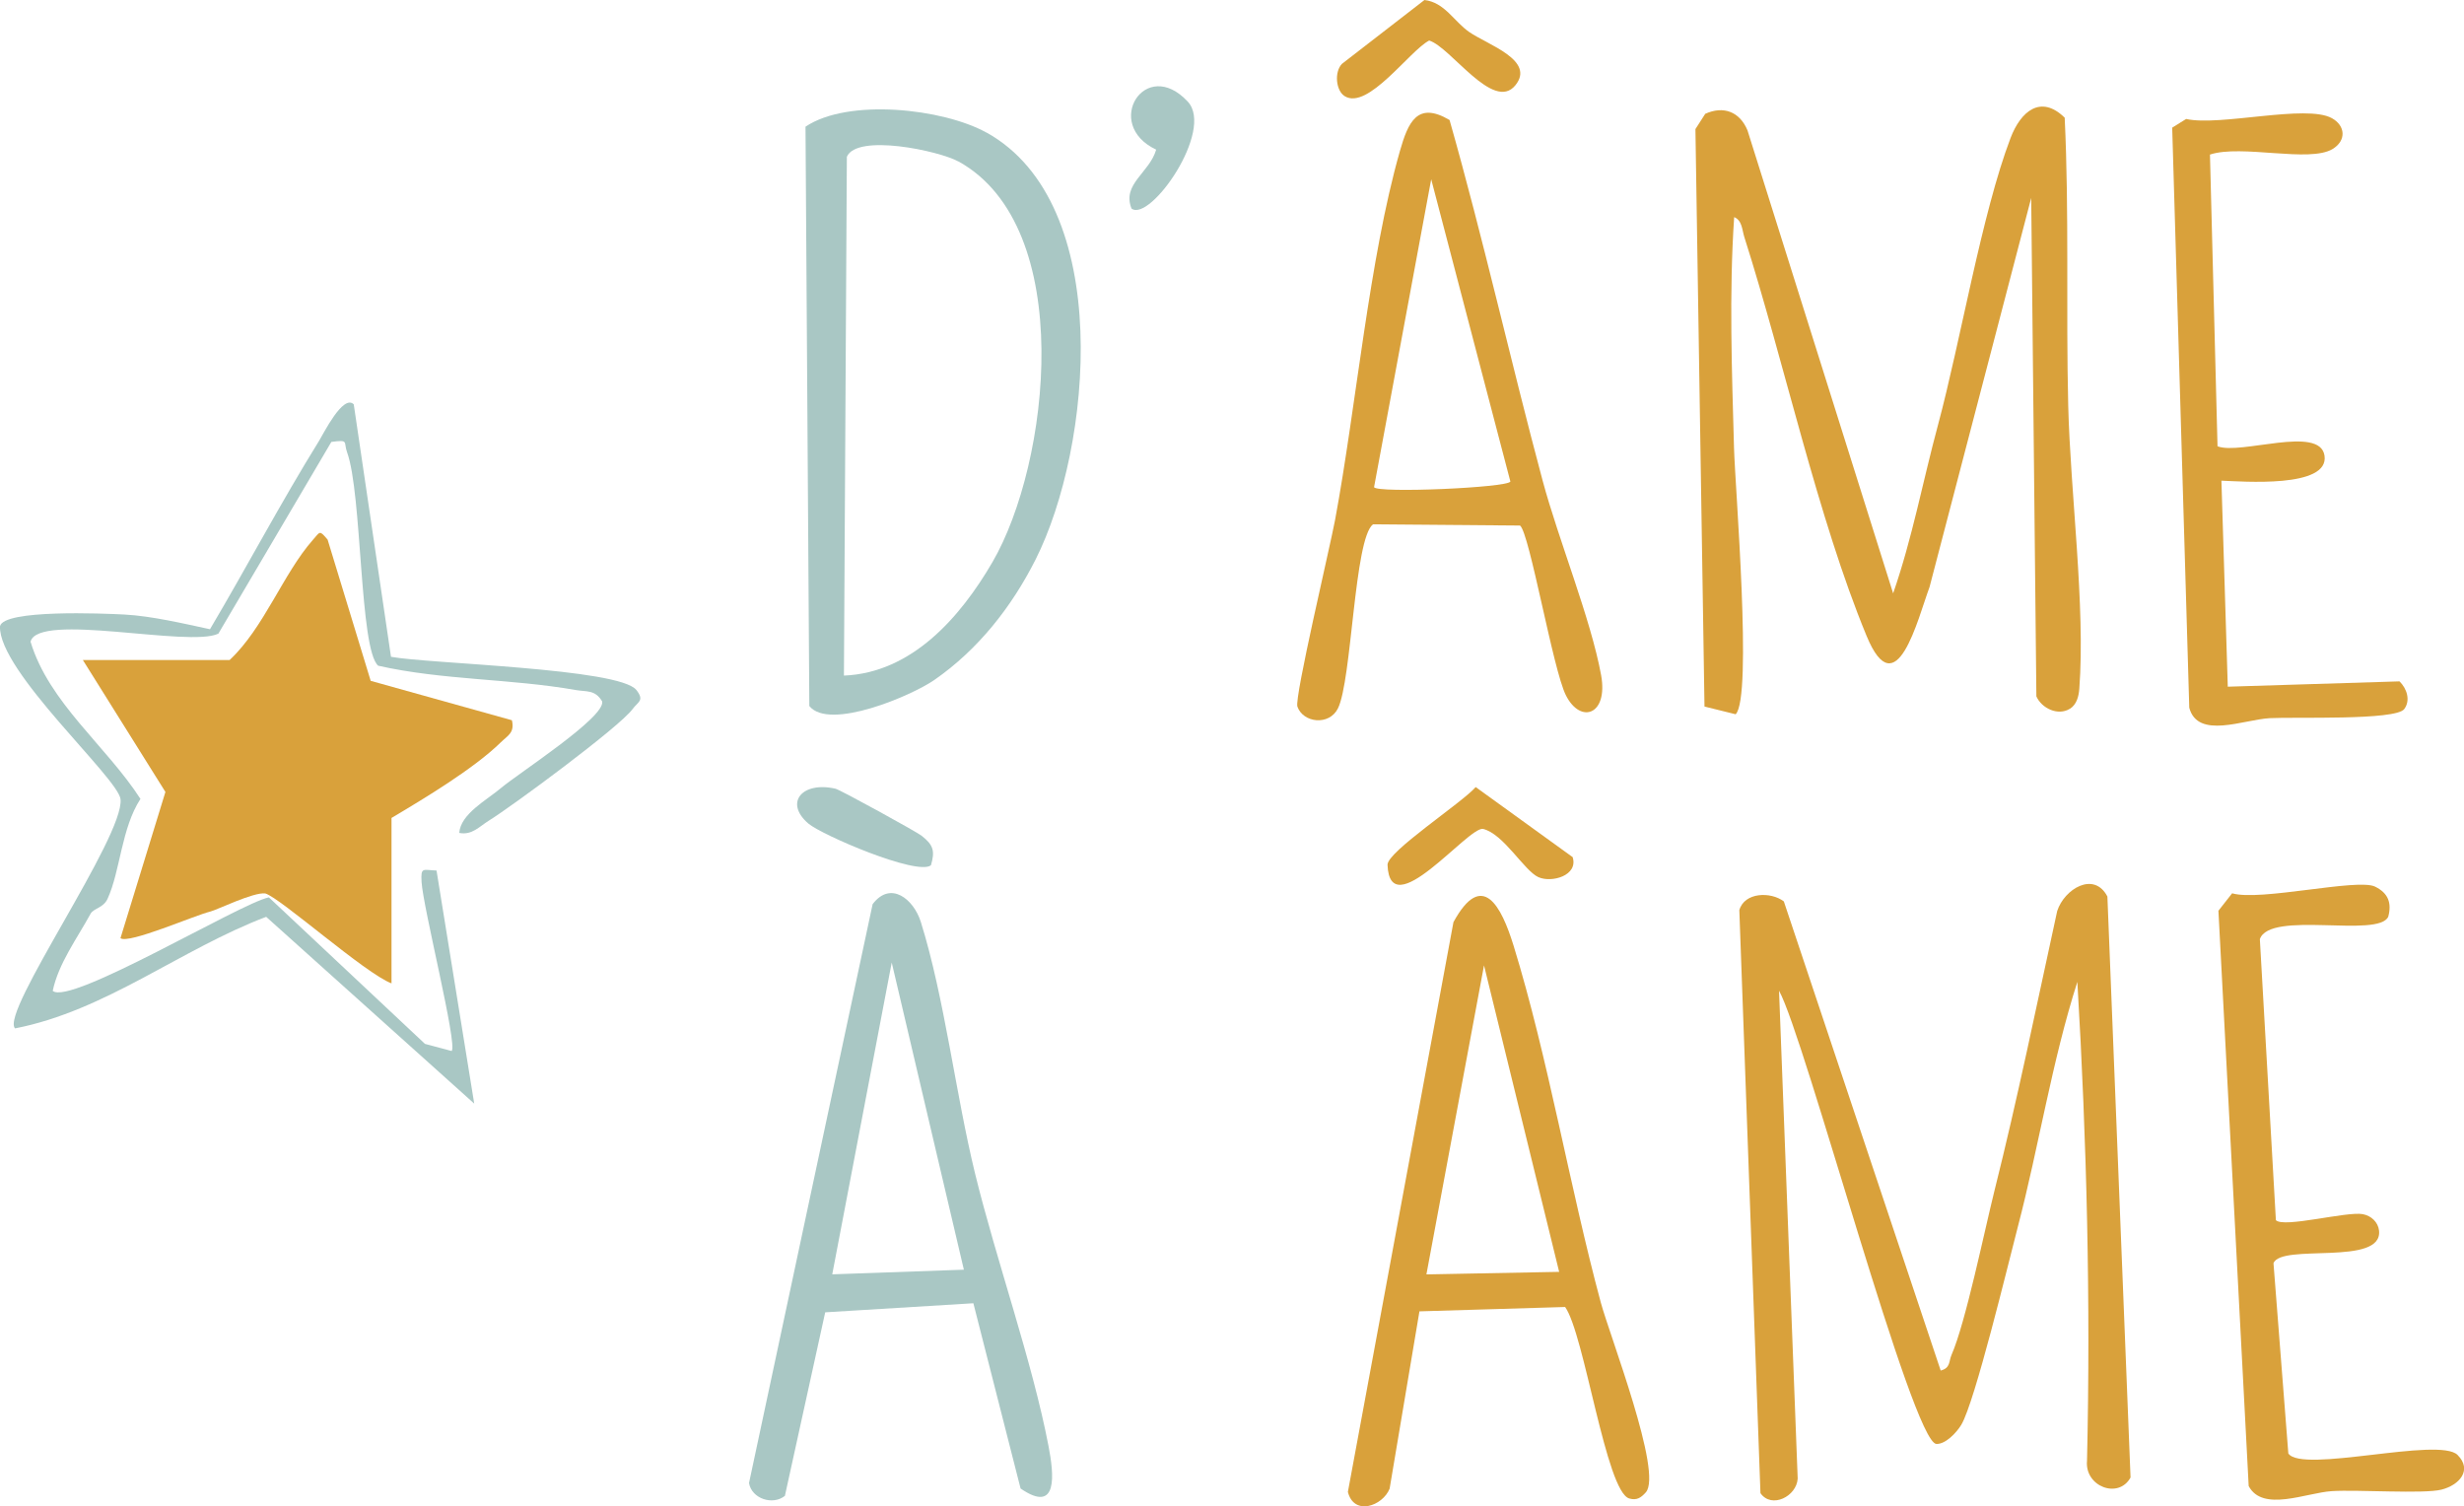 <svg viewBox="0 0 328.9 201.06" xmlns="http://www.w3.org/2000/svg" data-name="Calque 2" id="Calque_2">
  <defs>
    <style>
      .cls-1 {
        fill: #a9c7c4;
      }

      .cls-2 {
        fill: #d9a13b;
      }
    </style>
  </defs>
  <g data-name="Calque 1" id="Calque_1-2">
    <g>
      <g>
        <g>
          <path d="M259.05,182.94c1.33-.34,1.06-1.22,1.45-2.1,1.87-4.27,4.39-16.55,5.72-21.88,3.1-12.35,5.66-24.91,8.38-37.36.96-2.95,4.92-5.35,6.7-1.93l3.09,77.55c-1.62,2.94-6.14,1.19-5.81-2.23.49-21.31-.03-42.66-1.29-63.93-3.4,10.64-5.12,21.89-7.95,32.72-1.26,4.82-5.73,23.38-7.54,26.4-.65,1.08-2.11,2.6-3.32,2.56-3.2-.09-17.57-54.3-21.01-60.5l2.49,65.12c-.13,2.37-3.48,4.08-4.97,1.95l-2.82-77.82c.68-2.4,4.18-2.5,5.94-1.17l20.94,62.63Z" class="cls-2"></path>
          <path d="M315.4,162.07c1.12.21,2.03,1.06,2.16,2.19.52,4.81-13.08,1.66-14.09,4.36l1.98,25.39c1.82,2.71,20.14-2.26,22.59.2,2.02,2.03.23,4.03-2.15,4.63s-11.22-.02-14.64.2-9.23,2.84-11.09-.68l-4.04-76.79,1.83-2.33c3.75,1.1,16.74-2.04,19.08-.89,1.77.87,2.24,2.18,1.76,4.01-1.31,2.9-15.81-.88-17.14,3l2.14,37.51c1.04,1.08,9.48-1.21,11.62-.8Z" class="cls-2"></path>
          <g>
            <path d="M208.91,174.46l-19.44.58-3.98,23.67c-.93,2.32-4.76,3.68-5.57.43l14.09-76.05c3.85-7.05,6.4-2.14,8.03,3.15,4.61,14.97,7.48,32.19,11.63,47.59,1.2,4.46,8.33,22.82,6.01,25.38-.63.7-1.19,1.1-2.2.81-3.11-.89-5.99-21.96-8.57-25.57ZM208.12,169.77l-10.03-40.91-7.69,41.25,17.72-.34Z" class="cls-2"></path>
            <path d="M205.36,117.09c-1.91-.85-4.65-5.8-7.42-6.45-2.04-.24-12.42,12.96-12.73,4.8-.07-1.73,9.91-8.26,11.77-10.38l12.94,9.35c.78,2.46-2.79,3.46-4.55,2.68Z" class="cls-2"></path>
          </g>
        </g>
        <g>
          <path d="M129.94,173.96l-19.79,1.21-5.38,24.5c-1.62,1.3-4.43.39-4.79-1.71l16.5-77.27c2.41-3.19,5.48-.66,6.43,2.36,3.16,10.1,4.65,22.98,7.24,33.58,2.85,11.65,7.63,25.03,9.81,36.4.72,3.74,1.33,9.14-3.73,5.66l-6.3-24.72ZM128.66,169.48l-9.63-41-7.94,41.62,17.57-.62Z" class="cls-1"></path>
          <path d="M124.26,115.5c-1.83,1.43-14.58-4.04-16.37-5.58-3.24-2.79-.81-5.66,3.64-4.64.64.15,10.81,5.74,11.49,6.28,1.57,1.23,1.81,2.03,1.24,3.95Z" class="cls-1"></path>
        </g>
      </g>
      <g>
        <path d="M276.28,94.61c-1.57.98-3.76-.06-4.46-1.66l-.69-66.53-13.57,51.94c-1.58,4.24-4.43,16.13-8.4,6.53-6.52-15.76-11.02-36.6-16.33-53.27-.29-.92-.28-2.21-1.35-2.64-.69,10.24-.3,20.55-.02,30.8.14,5.23,2.49,33.29.22,35.56l-4.16-1.03-1.21-77.08,1.31-2.04c2.45-1.11,4.61-.27,5.64,2.21l19.44,61.8c2.55-7.33,3.96-14.96,5.98-22.44,3.04-11.31,5.85-28.24,9.69-38.33,1.36-3.58,4.04-5.85,7.23-2.72.61,12.79.16,25.63.47,38.42.28,11.52,2.31,26.84,1.48,37.82-.08,1.01-.35,2.09-1.25,2.66Z" class="cls-2"></path>
        <path d="M294.99,20.63l1.01,38.94c3.05,1.2,13.65-2.86,14.28,1.24.68,4.4-11.01,3.45-13.76,3.35l.85,27.5,22.92-.71c.97.94,1.51,2.53.63,3.7-1.16,1.54-14.67,1.03-17.95,1.21-3.52.2-9.61,2.85-10.74-1.39l-2.28-77.43,1.86-1.16c4.5,1.01,16.01-2,19.45-.11,1.8.99,1.98,2.98.1,4.12-3.1,1.87-12.16-.65-16.36.74Z" class="cls-2"></path>
        <g>
          <path d="M183.27,69.99c-2.51,1.9-2.82,20.83-4.68,24.57-1.17,2.34-4.64,1.94-5.41-.24-.42-1.2,4.37-21.37,5.03-24.92,2.83-15.24,4.54-34.82,8.65-49.23,1.1-3.84,2.31-6.7,6.63-4.15,4.49,15.79,8.14,32.14,12.42,48.12,2.13,7.94,6.44,18.47,7.81,25.98.97,5.33-2.75,6.57-4.7,2.69-1.72-3.4-4.84-21.63-6.12-22.66l-19.64-.16ZM183.41,65.03c.44.83,17.81.07,18.2-.75l-10.57-40.35-7.63,41.11Z" class="cls-2"></path>
          <path d="M190.13,0c2.7.31,3.94,2.85,5.98,4.27,2.47,1.71,8.89,3.77,6.16,7.12-2.94,3.6-8.62-5.11-11.5-5.98-2.62,1.36-8.17,9.33-11.27,7.43-1.19-.73-1.42-3.24-.37-4.32l11.01-8.52Z" class="cls-2"></path>
        </g>
        <g>
          <path d="M131.68,17.69c17.15,9.52,14.09,42.05,6.55,57-3.19,6.32-7.66,12.01-13.51,16.07-3.04,2.11-14.04,6.8-16.69,3.48l-.51-77.33c5.68-3.82,18.34-2.44,24.16.79ZM127.94,21.56c-2.61-1.44-13.55-3.76-14.9-.63l-.39,69.25c9.04-.37,15.51-7.74,19.81-15.12,7.69-13.19,11.3-44.75-4.52-53.51Z" class="cls-1"></path>
          <path d="M154.32,19.97c-7.16-3.38-1.44-12.51,4.23-6.4,3.58,3.86-5.03,16.12-7.51,14.27-1.32-3.27,2.41-4.78,3.29-7.87Z" class="cls-1"></path>
        </g>
      </g>
    </g>
    <g>
      <path d="M35.41,119.26c1.98.55,13.37,10.71,16.85,12v-22.08c4.39-2.61,11.01-6.59,14.55-10.06.98-.96,1.91-1.3,1.52-2.98l-18.85-5.26-5.75-18.85c-1.12-1.31-.97-1.09-1.98.05-3.95,4.48-6.52,11.74-11.1,16.02H11.06l11.02,17.61-6,19.52c1.07.82,9.89-3.05,12.01-3.56.84-.2,5.76-2.62,7.32-2.41" class="cls-2"></path>
      <path d="M84.94,92.1c-2.27-2.91-27.79-3.5-32.75-4.43l-4.97-33.7c-1.42-1.4-4.05,3.94-4.64,4.89-5.08,8.19-9.64,16.84-14.55,25.13-3.53-.76-7.83-1.77-11.41-1.96-2.85-.15-16.17-.71-16.62,1.57-.22,6,15.79,20.26,16.09,23.08.53,4.98-16.13,28.5-14.08,30.59,12.12-2.36,22.12-10.57,33.52-14.89l27.77,24.93-5.03-31.11c-1.82-.07-2.11-.51-2,1.49.18,3.38,4.84,21.8,4.02,22.6l-3.56-.95-20.84-19.56h0s0,0,0,0c-3.84.8-26.58,14.51-28.85,12.48.77-3.66,3.25-6.99,5.05-10.29.4-.73,1.71-.77,2.27-2,1.7-3.7,1.84-9.42,4.39-13.33-4.55-7.06-12.21-12.83-14.67-20.98.98-4,21.2.81,25.07-1.08l15.08-25.59c2.4-.32,1.59-.03,2.1,1.38,2.02,5.55,1.64,26.28,4.15,28.49,8.64,1.95,17.67,1.71,26.39,3.25,1.44.25,2.57-.07,3.51,1.52.44,2.12-11.19,9.6-13.52,11.57-1.89,1.6-5.37,3.43-5.56,5.98,1.69.33,2.66-.83,3.91-1.61,3.23-2,17.49-12.54,19.23-14.92.73-1,1.63-1.11.5-2.56Z" class="cls-1"></path>
    </g>
  </g>
</svg>